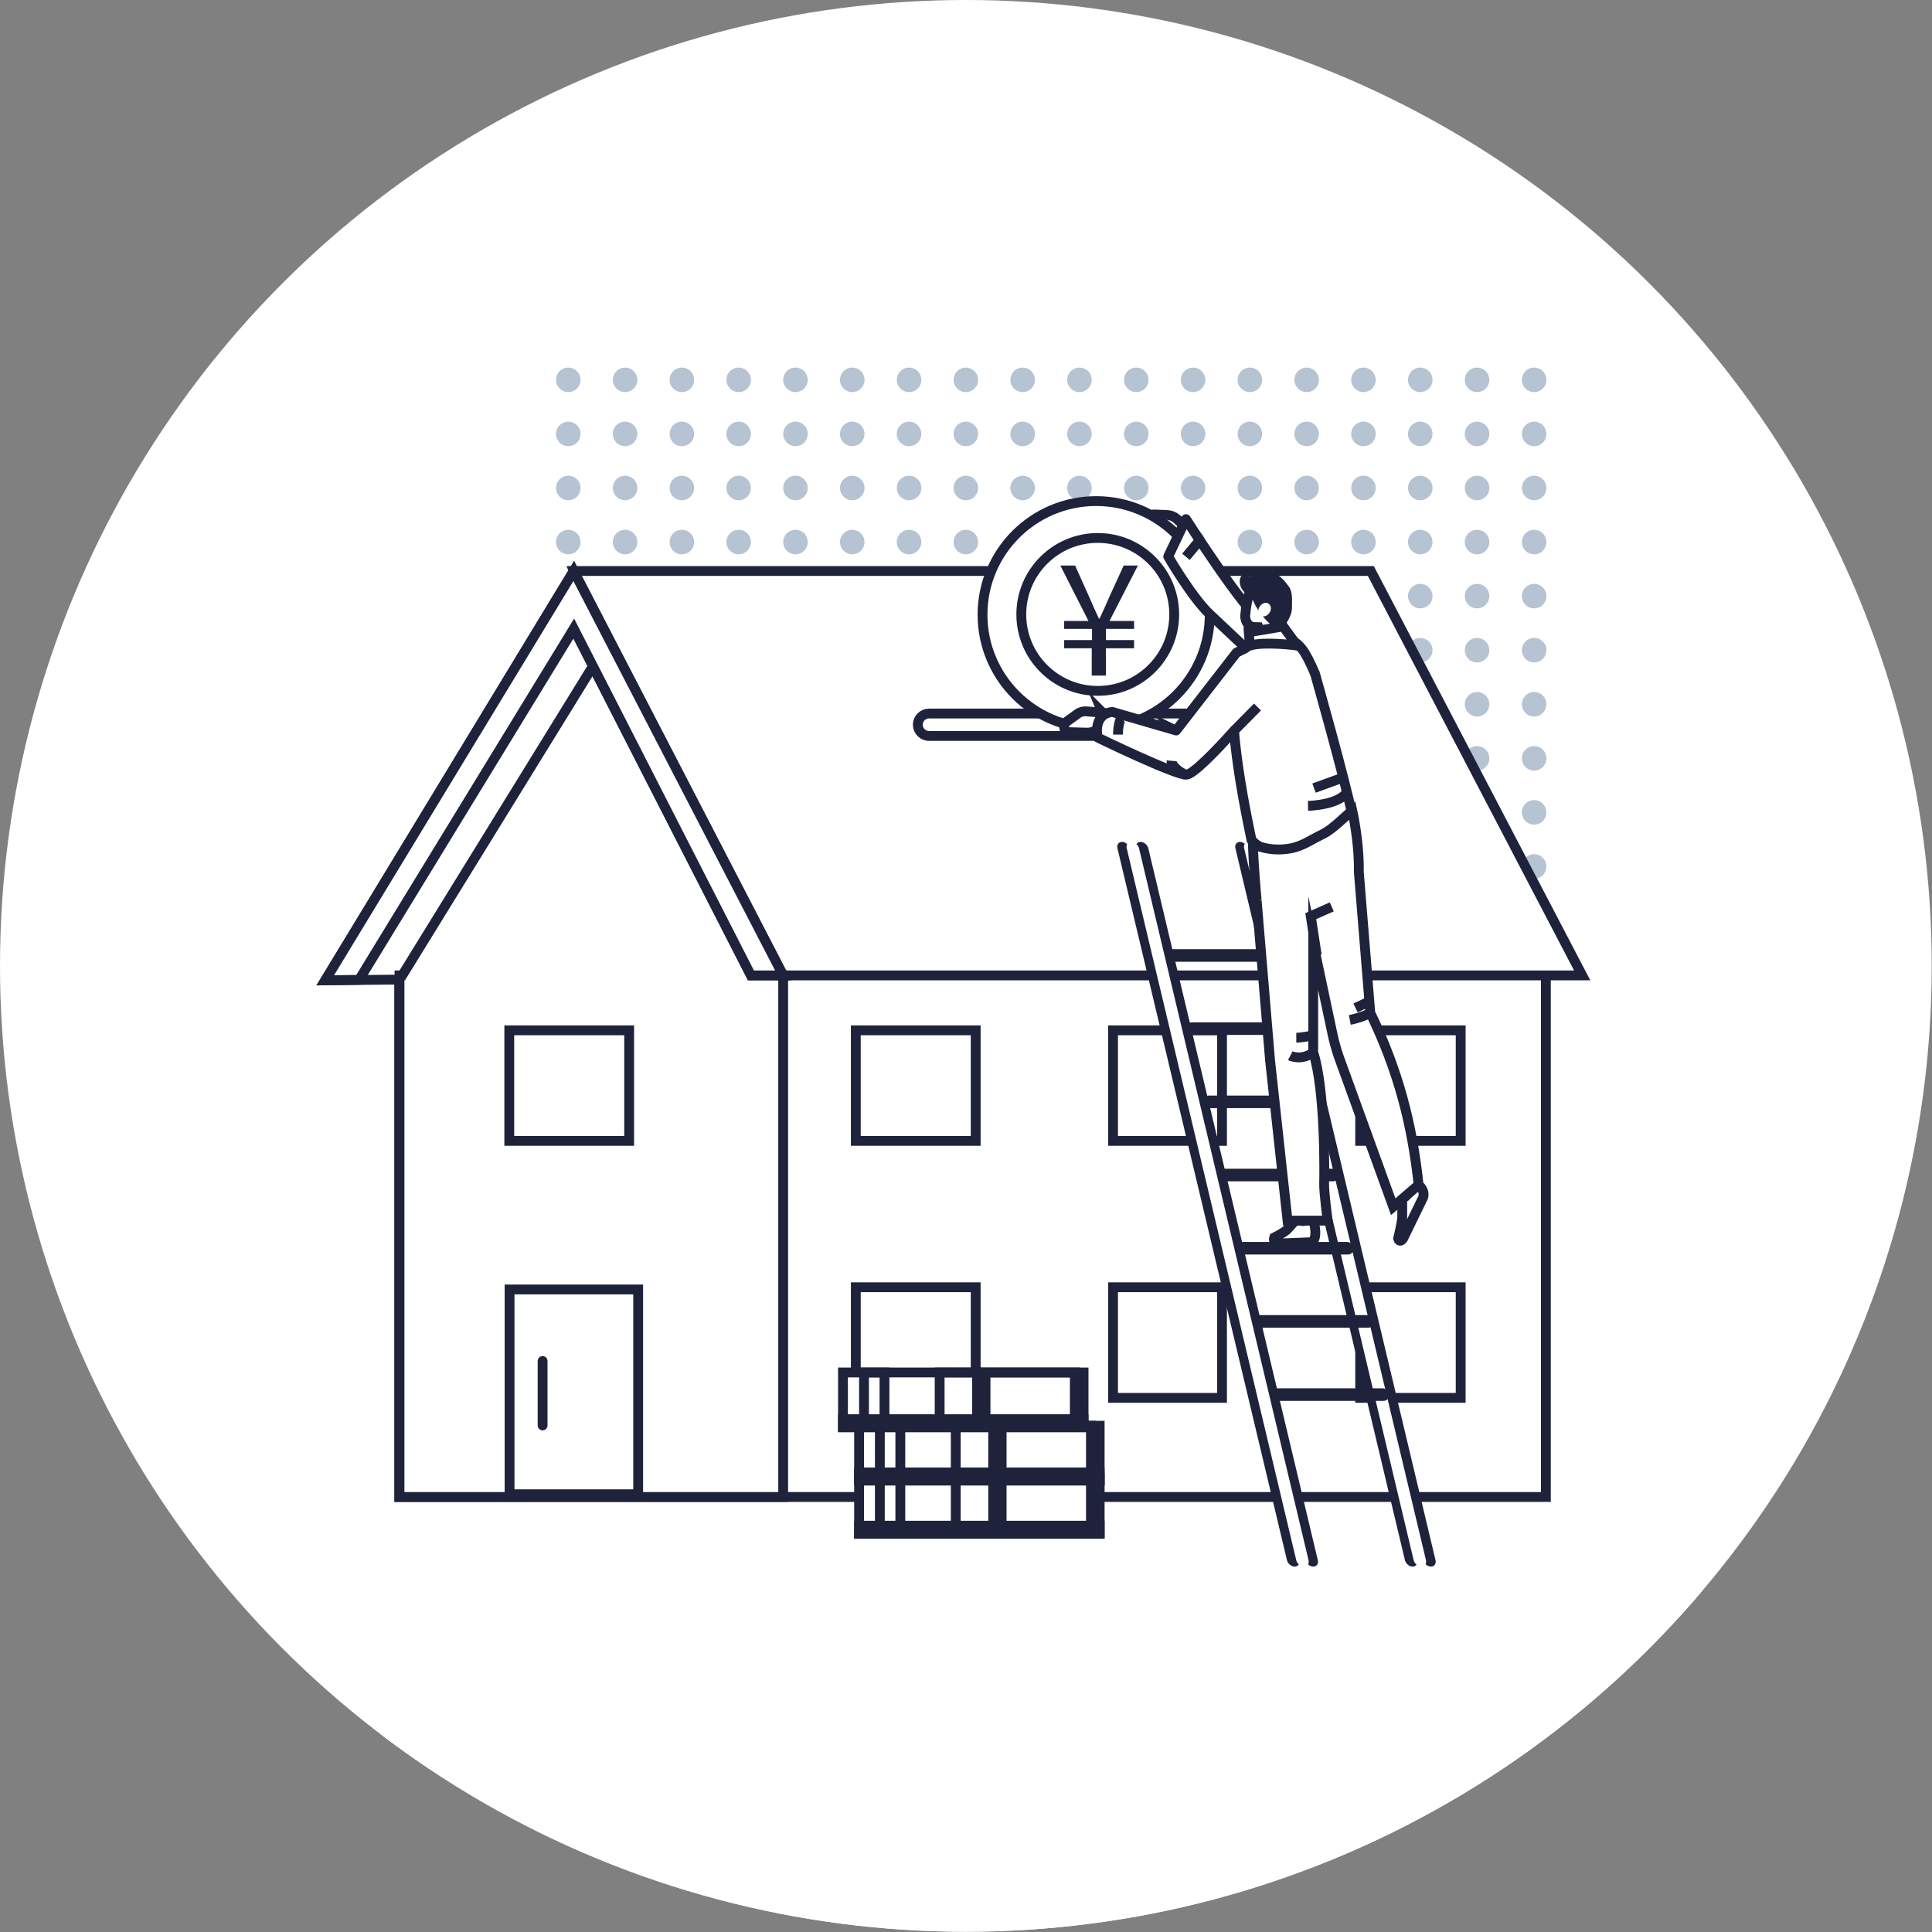 <?xml version="1.0" encoding="UTF-8"?><svg id="_レイヤー_2" xmlns="http://www.w3.org/2000/svg" xmlns:xlink="http://www.w3.org/1999/xlink" viewBox="0 0 70.75 70.75"><rect x="0" y="0" width="70.75" height="70.75" fill="#808080" stroke="none"/><defs><style>.cls-1,.cls-2,.cls-3,.cls-4{fill:none;}.cls-5{clip-path:url(#clippath);}.cls-6{fill:#803b24;}.cls-6,.cls-7,.cls-8,.cls-2,.cls-9,.cls-10,.cls-11,.cls-3,.cls-4{stroke-width:.36px;}.cls-6,.cls-7,.cls-8,.cls-2,.cls-9,.cls-10,.cls-4{stroke-miterlimit:10;}.cls-6,.cls-7,.cls-8,.cls-2,.cls-10,.cls-11,.cls-3,.cls-4{stroke:#1f223b;}.cls-6,.cls-7,.cls-8,.cls-2,.cls-12,.cls-13{fill-rule:evenodd;}.cls-14,.cls-7,.cls-10,.cls-11,.cls-13{fill:#fff;}.cls-15,.cls-12{fill:#1f223b;}.cls-8{fill:#db7e5e;}.cls-9{fill:#b5c3d3;stroke:#b5c3d3;}.cls-11,.cls-3{stroke-linejoin:round;}.cls-3{stroke-linecap:round;}</style><clipPath id="clippath"><circle class="cls-1" cx="35.37" cy="35.37" r="35.37"/></clipPath></defs><g id="_ヘッダー_フッター"><g class="cls-5"><circle class="cls-14" cx="35.37" cy="35.37" r="35.37"/><circle class="cls-9" cx="20.81" cy="13.91" r=".27"/><circle class="cls-9" cx="22.89" cy="13.91" r=".27"/><circle class="cls-9" cx="24.97" cy="13.91" r=".27"/><circle class="cls-9" cx="27.05" cy="13.91" r=".27"/><circle class="cls-9" cx="29.13" cy="13.91" r=".27"/><circle class="cls-9" cx="31.21" cy="13.91" r=".27"/><circle class="cls-9" cx="33.29" cy="13.91" r=".27"/><circle class="cls-9" cx="35.37" cy="13.91" r=".27"/><circle class="cls-9" cx="37.45" cy="13.91" r=".27"/><circle class="cls-9" cx="39.53" cy="13.91" r=".27"/><circle class="cls-9" cx="41.61" cy="13.91" r=".27"/><circle class="cls-9" cx="43.69" cy="13.91" r=".27"/><circle class="cls-9" cx="45.77" cy="13.91" r=".27"/><circle class="cls-9" cx="47.85" cy="13.91" r=".27"/><circle class="cls-9" cx="49.93" cy="13.91" r=".27"/><circle class="cls-9" cx="52.01" cy="13.91" r=".27"/><circle class="cls-9" cx="54.09" cy="13.91" r=".27"/><circle class="cls-9" cx="56.18" cy="13.91" r=".27"/><circle class="cls-9" cx="20.81" cy="15.89" r=".27"/><circle class="cls-9" cx="22.89" cy="15.89" r=".27"/><circle class="cls-9" cx="24.97" cy="15.89" r=".27"/><circle class="cls-9" cx="27.05" cy="15.89" r=".27"/><circle class="cls-9" cx="29.13" cy="15.89" r=".27"/><circle class="cls-9" cx="31.21" cy="15.89" r=".27"/><circle class="cls-9" cx="33.29" cy="15.89" r=".27"/><circle class="cls-9" cx="35.37" cy="15.89" r=".27"/><circle class="cls-9" cx="37.45" cy="15.89" r=".27"/><circle class="cls-9" cx="39.53" cy="15.89" r=".27"/><circle class="cls-9" cx="41.61" cy="15.89" r=".27"/><circle class="cls-9" cx="43.69" cy="15.89" r=".27"/><circle class="cls-9" cx="45.77" cy="15.89" r=".27"/><circle class="cls-9" cx="47.85" cy="15.89" r=".27"/><circle class="cls-9" cx="49.93" cy="15.89" r=".27"/><circle class="cls-9" cx="52.01" cy="15.89" r=".27"/><circle class="cls-9" cx="54.09" cy="15.89" r=".27"/><circle class="cls-9" cx="56.18" cy="15.89" r=".27"/><circle class="cls-9" cx="20.81" cy="17.87" r=".27"/><circle class="cls-9" cx="22.89" cy="17.87" r=".27"/><circle class="cls-9" cx="24.97" cy="17.87" r=".27"/><circle class="cls-9" cx="27.05" cy="17.87" r=".27"/><circle class="cls-9" cx="29.13" cy="17.87" r=".27"/><circle class="cls-9" cx="31.21" cy="17.87" r=".27"/><circle class="cls-9" cx="33.29" cy="17.87" r=".27"/><circle class="cls-9" cx="35.37" cy="17.87" r=".27"/><circle class="cls-9" cx="37.45" cy="17.87" r=".27"/><circle class="cls-9" cx="39.53" cy="17.87" r=".27"/><circle class="cls-9" cx="41.61" cy="17.87" r=".27"/><circle class="cls-9" cx="43.69" cy="17.87" r=".27"/><circle class="cls-9" cx="45.77" cy="17.87" r=".27"/><circle class="cls-9" cx="47.85" cy="17.87" r=".27"/><circle class="cls-9" cx="49.93" cy="17.87" r=".27"/><circle class="cls-9" cx="52.01" cy="17.87" r=".27"/><circle class="cls-9" cx="54.09" cy="17.87" r=".27"/><circle class="cls-9" cx="56.18" cy="17.87" r=".27"/><circle class="cls-9" cx="20.81" cy="19.85" r=".27"/><circle class="cls-9" cx="22.89" cy="19.85" r=".27"/><circle class="cls-9" cx="24.97" cy="19.85" r=".27"/><circle class="cls-9" cx="27.05" cy="19.85" r=".27"/><circle class="cls-9" cx="29.13" cy="19.85" r=".27"/><circle class="cls-9" cx="31.21" cy="19.85" r=".27"/><circle class="cls-9" cx="33.29" cy="19.85" r=".27"/><circle class="cls-9" cx="35.37" cy="19.85" r=".27"/><circle class="cls-9" cx="37.45" cy="19.85" r=".27"/><circle class="cls-9" cx="39.53" cy="19.85" r=".27"/><circle class="cls-9" cx="41.61" cy="19.85" r=".27"/><circle class="cls-9" cx="43.69" cy="19.85" r=".27"/><circle class="cls-9" cx="45.77" cy="19.85" r=".27"/><circle class="cls-9" cx="47.85" cy="19.85" r=".27"/><circle class="cls-9" cx="49.93" cy="19.85" r=".27"/><circle class="cls-9" cx="52.01" cy="19.85" r=".27"/><circle class="cls-9" cx="54.09" cy="19.85" r=".27"/><circle class="cls-9" cx="56.18" cy="19.85" r=".27"/><circle class="cls-9" cx="20.81" cy="21.83" r=".27"/><circle class="cls-9" cx="22.89" cy="21.83" r=".27"/><circle class="cls-9" cx="24.97" cy="21.83" r=".27"/><circle class="cls-9" cx="27.05" cy="21.83" r=".27"/><circle class="cls-9" cx="29.13" cy="21.83" r=".27"/><circle class="cls-9" cx="31.21" cy="21.83" r=".27"/><circle class="cls-9" cx="33.29" cy="21.83" r=".27"/><circle class="cls-9" cx="35.37" cy="21.83" r=".27"/><circle class="cls-9" cx="37.45" cy="21.83" r=".27"/><circle class="cls-9" cx="39.53" cy="21.83" r=".27"/><circle class="cls-9" cx="41.61" cy="21.83" r=".27"/><circle class="cls-9" cx="43.69" cy="21.83" r=".27"/><circle class="cls-9" cx="45.77" cy="21.83" r=".27"/><circle class="cls-9" cx="47.85" cy="21.83" r=".27"/><circle class="cls-9" cx="49.93" cy="21.83" r=".27"/><circle class="cls-9" cx="52.01" cy="21.83" r=".27"/><circle class="cls-9" cx="54.09" cy="21.83" r=".27"/><circle class="cls-9" cx="56.18" cy="21.83" r=".27"/><circle class="cls-9" cx="20.81" cy="23.81" r=".27"/><circle class="cls-9" cx="22.89" cy="23.81" r=".27"/><circle class="cls-9" cx="24.97" cy="23.81" r=".27"/><circle class="cls-9" cx="27.05" cy="23.81" r=".27"/><circle class="cls-9" cx="29.13" cy="23.81" r=".27"/><circle class="cls-9" cx="31.21" cy="23.81" r=".27"/><circle class="cls-9" cx="33.29" cy="23.81" r=".27"/><circle class="cls-9" cx="35.37" cy="23.81" r=".27"/><circle class="cls-9" cx="37.45" cy="23.81" r=".27"/><circle class="cls-9" cx="39.53" cy="23.81" r=".27"/><circle class="cls-9" cx="41.61" cy="23.81" r=".27"/><circle class="cls-9" cx="43.69" cy="23.81" r=".27"/><circle class="cls-9" cx="45.77" cy="23.81" r=".27"/><circle class="cls-9" cx="47.85" cy="23.81" r=".27"/><circle class="cls-9" cx="49.93" cy="23.81" r=".27"/><circle class="cls-9" cx="52.01" cy="23.81" r=".27"/><circle class="cls-9" cx="54.09" cy="23.81" r=".27"/><circle class="cls-9" cx="56.18" cy="23.81" r=".27"/><circle class="cls-9" cx="20.81" cy="25.79" r=".27"/><circle class="cls-9" cx="22.89" cy="25.79" r=".27"/><circle class="cls-9" cx="24.97" cy="25.79" r=".27"/><circle class="cls-9" cx="27.05" cy="25.79" r=".27"/><circle class="cls-9" cx="29.13" cy="25.79" r=".27"/><circle class="cls-9" cx="31.21" cy="25.79" r=".27"/><circle class="cls-9" cx="33.29" cy="25.79" r=".27"/><circle class="cls-9" cx="35.37" cy="25.79" r=".27"/><circle class="cls-9" cx="37.45" cy="25.79" r=".27"/><circle class="cls-9" cx="39.53" cy="25.79" r=".27"/><circle class="cls-9" cx="41.61" cy="25.79" r=".27"/><circle class="cls-9" cx="43.69" cy="25.79" r=".27"/><circle class="cls-9" cx="45.77" cy="25.79" r=".27"/><circle class="cls-9" cx="47.85" cy="25.79" r=".27"/><circle class="cls-9" cx="49.93" cy="25.79" r=".27"/><circle class="cls-9" cx="52.01" cy="25.79" r=".27"/><circle class="cls-9" cx="54.09" cy="25.79" r=".27"/><circle class="cls-9" cx="56.18" cy="25.79" r=".27"/><circle class="cls-9" cx="20.81" cy="27.77" r=".27"/><circle class="cls-9" cx="22.89" cy="27.77" r=".27"/><circle class="cls-9" cx="24.97" cy="27.77" r=".27"/><circle class="cls-9" cx="27.05" cy="27.77" r=".27"/><circle class="cls-9" cx="29.13" cy="27.77" r=".27"/><circle class="cls-9" cx="31.21" cy="27.77" r=".27"/><circle class="cls-9" cx="33.29" cy="27.77" r=".27"/><circle class="cls-9" cx="35.37" cy="27.77" r=".27"/><circle class="cls-9" cx="37.45" cy="27.77" r=".27"/><circle class="cls-9" cx="39.53" cy="27.77" r=".27"/><circle class="cls-9" cx="41.61" cy="27.77" r=".27"/><circle class="cls-9" cx="43.69" cy="27.77" r=".27"/><circle class="cls-9" cx="45.77" cy="27.77" r=".27"/><circle class="cls-9" cx="47.85" cy="27.77" r=".27"/><circle class="cls-9" cx="49.93" cy="27.77" r=".27"/><circle class="cls-9" cx="52.01" cy="27.77" r=".27"/><circle class="cls-9" cx="54.09" cy="27.77" r=".27"/><circle class="cls-9" cx="56.18" cy="27.77" r=".27"/><circle class="cls-9" cx="20.81" cy="29.75" r=".27"/><circle class="cls-9" cx="22.89" cy="29.75" r=".27"/><circle class="cls-9" cx="24.97" cy="29.75" r=".27"/><circle class="cls-9" cx="27.05" cy="29.75" r=".27"/><circle class="cls-9" cx="29.13" cy="29.75" r=".27"/><circle class="cls-9" cx="31.21" cy="29.75" r=".27"/><circle class="cls-9" cx="33.29" cy="29.75" r=".27"/><circle class="cls-9" cx="35.37" cy="29.75" r=".27"/><circle class="cls-9" cx="37.45" cy="29.75" r=".27"/><circle class="cls-9" cx="39.53" cy="29.75" r=".27"/><circle class="cls-9" cx="41.61" cy="29.75" r=".27"/><circle class="cls-9" cx="43.69" cy="29.75" r=".27"/><circle class="cls-9" cx="45.77" cy="29.75" r=".27"/><circle class="cls-9" cx="47.85" cy="29.75" r=".27"/><circle class="cls-9" cx="49.93" cy="29.75" r=".27"/><circle class="cls-9" cx="52.01" cy="29.75" r=".27"/><circle class="cls-9" cx="54.09" cy="29.75" r=".27"/><circle class="cls-9" cx="56.18" cy="29.75" r=".27"/><circle class="cls-9" cx="20.81" cy="31.73" r=".27"/><circle class="cls-9" cx="22.89" cy="31.73" r=".27"/><circle class="cls-9" cx="24.97" cy="31.73" r=".27"/><circle class="cls-9" cx="27.05" cy="31.73" r=".27"/><circle class="cls-9" cx="29.13" cy="31.73" r=".27"/><circle class="cls-9" cx="31.21" cy="31.73" r=".27"/><circle class="cls-9" cx="33.29" cy="31.73" r=".27"/><circle class="cls-9" cx="35.37" cy="31.73" r=".27"/><circle class="cls-9" cx="37.45" cy="31.73" r=".27"/><circle class="cls-9" cx="39.53" cy="31.73" r=".27"/><circle class="cls-9" cx="41.61" cy="31.73" r=".27"/><circle class="cls-9" cx="43.69" cy="31.73" r=".27"/><circle class="cls-9" cx="45.77" cy="31.73" r=".27"/><circle class="cls-9" cx="47.85" cy="31.73" r=".27"/><circle class="cls-9" cx="49.93" cy="31.73" r=".27"/><circle class="cls-9" cx="52.01" cy="31.73" r=".27"/><circle class="cls-9" cx="54.09" cy="31.73" r=".27"/><circle class="cls-9" cx="56.18" cy="31.73" r=".27"/><circle class="cls-9" cx="20.81" cy="33.71" r=".27"/><circle class="cls-9" cx="22.89" cy="33.71" r=".27"/><circle class="cls-9" cx="24.97" cy="33.71" r=".27"/><circle class="cls-9" cx="27.05" cy="33.71" r=".27"/><circle class="cls-9" cx="29.13" cy="33.71" r=".27"/><circle class="cls-9" cx="31.21" cy="33.71" r=".27"/><circle class="cls-9" cx="33.29" cy="33.71" r=".27"/><circle class="cls-9" cx="35.37" cy="33.71" r=".27"/><circle class="cls-9" cx="37.45" cy="33.71" r=".27"/><circle class="cls-9" cx="39.53" cy="33.71" r=".27"/><circle class="cls-9" cx="41.61" cy="33.71" r=".27"/><circle class="cls-9" cx="43.69" cy="33.71" r=".27"/><circle class="cls-9" cx="45.77" cy="33.71" r=".27"/><circle class="cls-9" cx="47.85" cy="33.71" r=".27"/><circle class="cls-9" cx="49.93" cy="33.71" r=".27"/><circle class="cls-9" cx="52.01" cy="33.71" r=".27"/><circle class="cls-9" cx="54.09" cy="33.71" r=".27"/><circle class="cls-9" cx="56.18" cy="33.71" r=".27"/><circle class="cls-9" cx="20.81" cy="35.69" r=".27"/><circle class="cls-9" cx="22.89" cy="35.69" r=".27"/><circle class="cls-9" cx="24.97" cy="35.69" r=".27"/><circle class="cls-9" cx="27.05" cy="35.69" r=".27"/><circle class="cls-9" cx="29.13" cy="35.69" r=".27"/><circle class="cls-9" cx="31.21" cy="35.69" r=".27"/><circle class="cls-9" cx="33.29" cy="35.69" r=".27"/><circle class="cls-9" cx="35.37" cy="35.69" r=".27"/><circle class="cls-9" cx="37.45" cy="35.69" r=".27"/><circle class="cls-9" cx="39.53" cy="35.69" r=".27"/><circle class="cls-9" cx="41.61" cy="35.69" r=".27"/><circle class="cls-9" cx="43.69" cy="35.69" r=".27"/><circle class="cls-9" cx="45.77" cy="35.69" r=".27"/><circle class="cls-9" cx="47.85" cy="35.69" r=".27"/><circle class="cls-9" cx="49.93" cy="35.69" r=".27"/><circle class="cls-9" cx="52.01" cy="35.69" r=".27"/><circle class="cls-9" cx="54.09" cy="35.69" r=".27"/><circle class="cls-9" cx="56.18" cy="35.69" r=".27"/><circle class="cls-9" cx="20.81" cy="37.67" r=".27"/><circle class="cls-9" cx="22.89" cy="37.67" r=".27"/><circle class="cls-9" cx="24.97" cy="37.67" r=".27"/><circle class="cls-9" cx="27.05" cy="37.67" r=".27"/><circle class="cls-9" cx="29.13" cy="37.67" r=".27"/><circle class="cls-9" cx="31.21" cy="37.67" r=".27"/><circle class="cls-9" cx="33.29" cy="37.67" r=".27"/><circle class="cls-9" cx="35.37" cy="37.67" r=".27"/><circle class="cls-9" cx="37.45" cy="37.67" r=".27"/><circle class="cls-9" cx="39.53" cy="37.67" r=".27"/><circle class="cls-9" cx="41.61" cy="37.67" r=".27"/><circle class="cls-9" cx="43.69" cy="37.67" r=".27"/><circle class="cls-9" cx="45.77" cy="37.67" r=".27"/><circle class="cls-9" cx="47.85" cy="37.67" r=".27"/><circle class="cls-9" cx="49.93" cy="37.67" r=".27"/><circle class="cls-9" cx="52.01" cy="37.67" r=".27"/><circle class="cls-9" cx="54.09" cy="37.67" r=".27"/><circle class="cls-9" cx="56.18" cy="37.67" r=".27"/><circle class="cls-9" cx="20.81" cy="39.65" r=".27"/><circle class="cls-9" cx="22.89" cy="39.65" r=".27"/><circle class="cls-9" cx="24.97" cy="39.65" r=".27"/><circle class="cls-9" cx="27.05" cy="39.65" r=".27"/><circle class="cls-9" cx="29.13" cy="39.65" r=".27"/><circle class="cls-9" cx="31.21" cy="39.65" r=".27"/><circle class="cls-9" cx="33.29" cy="39.65" r=".27"/><circle class="cls-9" cx="35.37" cy="39.65" r=".27"/><circle class="cls-9" cx="37.45" cy="39.65" r=".27"/><circle class="cls-9" cx="39.53" cy="39.65" r=".27"/><circle class="cls-9" cx="41.61" cy="39.65" r=".27"/><circle class="cls-9" cx="43.69" cy="39.65" r=".27"/><circle class="cls-9" cx="45.77" cy="39.65" r=".27"/><circle class="cls-9" cx="47.85" cy="39.65" r=".27"/><circle class="cls-9" cx="49.93" cy="39.65" r=".27"/><circle class="cls-9" cx="52.01" cy="39.65" r=".27"/><circle class="cls-9" cx="54.09" cy="39.65" r=".27"/><circle class="cls-9" cx="56.18" cy="39.65" r=".27"/><circle class="cls-9" cx="20.81" cy="41.63" r=".27"/><circle class="cls-9" cx="22.89" cy="41.63" r=".27"/><circle class="cls-9" cx="24.97" cy="41.63" r=".27"/><circle class="cls-9" cx="27.05" cy="41.63" r=".27"/><circle class="cls-9" cx="29.13" cy="41.63" r=".27"/><circle class="cls-9" cx="31.21" cy="41.63" r=".27"/><circle class="cls-9" cx="33.29" cy="41.63" r=".27"/><circle class="cls-9" cx="35.37" cy="41.63" r=".27"/><circle class="cls-9" cx="37.45" cy="41.63" r=".27"/><circle class="cls-9" cx="39.53" cy="41.63" r=".27"/><circle class="cls-9" cx="41.61" cy="41.63" r=".27"/><circle class="cls-9" cx="43.69" cy="41.63" r=".27"/><circle class="cls-9" cx="45.77" cy="41.63" r=".27"/><circle class="cls-9" cx="47.85" cy="41.63" r=".27"/><circle class="cls-9" cx="49.93" cy="41.63" r=".27"/><circle class="cls-9" cx="52.01" cy="41.63" r=".27"/><circle class="cls-9" cx="54.09" cy="41.63" r=".27"/><circle class="cls-9" cx="56.18" cy="41.63" r=".27"/><circle class="cls-9" cx="20.81" cy="43.61" r=".27"/><circle class="cls-9" cx="22.89" cy="43.61" r=".27"/><circle class="cls-9" cx="24.97" cy="43.61" r=".27"/><circle class="cls-9" cx="27.05" cy="43.61" r=".27"/><circle class="cls-9" cx="29.13" cy="43.61" r=".27"/><circle class="cls-9" cx="31.21" cy="43.61" r=".27"/><circle class="cls-9" cx="33.29" cy="43.61" r=".27"/><circle class="cls-9" cx="35.37" cy="43.61" r=".27"/><circle class="cls-9" cx="37.45" cy="43.61" r=".27"/><circle class="cls-9" cx="39.53" cy="43.61" r=".27"/><circle class="cls-9" cx="41.61" cy="43.61" r=".27"/><circle class="cls-9" cx="43.69" cy="43.61" r=".27"/><circle class="cls-9" cx="45.77" cy="43.61" r=".27"/><circle class="cls-9" cx="47.85" cy="43.61" r=".27"/><circle class="cls-9" cx="49.93" cy="43.61" r=".27"/><circle class="cls-9" cx="52.01" cy="43.61" r=".27"/><circle class="cls-9" cx="54.09" cy="43.61" r=".27"/><circle class="cls-9" cx="56.18" cy="43.61" r=".27"/><circle class="cls-9" cx="20.81" cy="45.59" r=".27"/><circle class="cls-9" cx="22.89" cy="45.59" r=".27"/><circle class="cls-9" cx="24.97" cy="45.59" r=".27"/><circle class="cls-9" cx="27.05" cy="45.59" r=".27"/><circle class="cls-9" cx="29.13" cy="45.59" r=".27"/><circle class="cls-9" cx="31.21" cy="45.59" r=".27"/><circle class="cls-9" cx="33.29" cy="45.59" r=".27"/><circle class="cls-9" cx="35.37" cy="45.59" r=".27"/><circle class="cls-9" cx="37.45" cy="45.59" r=".27"/><circle class="cls-9" cx="39.53" cy="45.59" r=".27"/><circle class="cls-9" cx="41.61" cy="45.59" r=".27"/><circle class="cls-9" cx="43.69" cy="45.59" r=".27"/><circle class="cls-9" cx="45.77" cy="45.59" r=".27"/><circle class="cls-9" cx="47.85" cy="45.59" r=".27"/><circle class="cls-9" cx="49.93" cy="45.59" r=".27"/><circle class="cls-9" cx="52.01" cy="45.59" r=".27"/><circle class="cls-9" cx="54.09" cy="45.59" r=".27"/><circle class="cls-9" cx="56.18" cy="45.59" r=".27"/><circle class="cls-9" cx="20.81" cy="47.57" r=".27"/><circle class="cls-9" cx="22.89" cy="47.57" r=".27"/><circle class="cls-9" cx="24.97" cy="47.57" r=".27"/><circle class="cls-9" cx="27.05" cy="47.57" r=".27"/><circle class="cls-9" cx="29.13" cy="47.57" r=".27"/><circle class="cls-9" cx="31.21" cy="47.57" r=".27"/><circle class="cls-9" cx="33.29" cy="47.57" r=".27"/><circle class="cls-9" cx="35.37" cy="47.57" r=".27"/><circle class="cls-9" cx="37.45" cy="47.57" r=".27"/><circle class="cls-9" cx="39.53" cy="47.57" r=".27"/><circle class="cls-9" cx="41.61" cy="47.57" r=".27"/><circle class="cls-9" cx="43.69" cy="47.57" r=".27"/><circle class="cls-9" cx="45.77" cy="47.57" r=".27"/><circle class="cls-9" cx="47.85" cy="47.57" r=".27"/><circle class="cls-9" cx="49.93" cy="47.57" r=".27"/><circle class="cls-9" cx="52.01" cy="47.57" r=".27"/><circle class="cls-9" cx="54.09" cy="47.57" r=".27"/><circle class="cls-9" cx="56.18" cy="47.57" r=".27"/><rect class="cls-14" x="13.94" y="37.3" width="48.34" height="35.15"/><path class="cls-7" d="m45.94,22.78c-.4.25-.87.29-1.26.02-.16-.11-.29-.27-.38-.44l-1.46-2.87.71-.06,1.52,2.07.88,1.29Z"/><path class="cls-10" d="m43.55,19.42l-.46-.42c-.09-.08-.21-.13-.33-.14l-.5-.02c-.18,0-.3.16-.25.33h0l.6.5c.13.11.31.17.51.17h.32s.11-.42.11-.42Z"/><path class="cls-8" d="m49.49,38.74l1.88,5.11c.36.19.38-.12.28-.62-.43-2.16-.25-3.48-1.46-5.4l-.7.91Z"/><rect class="cls-10" x="14.63" y="34.29" width="41.99" height="20.53" transform="translate(71.24 89.11) rotate(-180)"/><polygon class="cls-10" points="26.73 35.72 57.94 35.72 50.2 20.91 21.01 20.91 26.73 35.72"/><polygon class="cls-10" points="21.01 20.91 11.91 35.9 28.68 35.72 21.01 20.91"/><polygon class="cls-10" points="28.68 35.72 27.5 35.72 21.71 24.4 14.73 35.72 14.63 35.72 14.63 54.82 28.68 54.82 28.68 35.72"/><polygon class="cls-10" points="28.68 35.72 27.5 35.72 21.01 23.02 13.15 35.88 11.91 35.9 21.01 20.91 28.68 35.72"/><rect class="cls-10" x="18.65" y="47.22" width="4.71" height="7.5" transform="translate(42.02 101.94) rotate(180)"/><line class="cls-3" x1="19.87" y1="49.84" x2="19.87" y2="52.2"/><rect class="cls-10" x="31.35" y="37.73" width="4.39" height="4.05" transform="translate(67.08 79.51) rotate(180)"/><rect class="cls-10" x="18.65" y="37.73" width="4.39" height="4.05" transform="translate(41.69 79.51) rotate(180)"/><rect class="cls-10" x="40.76" y="37.73" width="3.99" height="4.05" transform="translate(85.51 79.51) rotate(180)"/><rect class="cls-10" x="49.81" y="37.73" width="3.68" height="4.05" transform="translate(103.3 79.51) rotate(-180)"/><rect class="cls-10" x="31.35" y="47.14" width="4.39" height="4.05" transform="translate(67.08 98.33) rotate(180)"/><rect class="cls-10" x="40.76" y="47.14" width="3.99" height="4.05" transform="translate(85.51 98.33) rotate(180)"/><rect class="cls-10" x="49.81" y="47.14" width="3.68" height="4.05" transform="translate(103.3 98.33) rotate(180)"/><path class="cls-10" d="m45.41,26.95h-11.39c-.23,0-.41-.19-.41-.41h0c0-.23.19-.41.41-.41h11.39c.23,0,.41.19.41.41h0c0,.23-.19.41-.41.41Z"/><circle class="cls-10" cx="40.14" cy="22.51" r="4.16"/><circle class="cls-10" cx="40.2" cy="22.5" r="2.8"/><path class="cls-15" d="m52.4,57.37h0c.12,0,.2-.1.17-.23l-6.21-26.08c-.03-.12-.16-.23-.28-.23h0c-.12,0-.2.1-.17.23l6.21,26.08c.03.12.16.23.28.23Z"/><path class="cls-15" d="m51.73,57.37h0c.12,0,.2-.1.17-.23l-6.21-26.08c-.03-.12-.16-.23-.28-.23h0c-.12,0-.2.1-.17.23l6.21,26.08c.03.12.16.23.28.23Z"/><path class="cls-14" d="m52.05,57.37h0c.12,0,.2-.1.17-.23l-6.21-26.08c-.03-.12-.16-.23-.28-.23h0c-.12,0-.2.1-.17.23l6.21,26.08c.03.12.16.23.28.23Z"/><path class="cls-15" d="m42.93,35.22h3.97c.13,0,.22-.1.21-.23h0c-.01-.13-.12-.23-.25-.23h-3.97c-.13,0-.22.1-.21.23h0c.01.13.12.23.25.23Z"/><path class="cls-15" d="m43.67,37.9h3.97c.13,0,.22-.1.21-.23h0c-.01-.13-.12-.23-.25-.23h-3.97c-.13,0-.22.1-.21.23h0c.01.13.12.23.25.23Z"/><path class="cls-15" d="m44.31,40.58h3.97c.13,0,.22-.1.21-.23h0c-.01-.13-.12-.23-.25-.23h-3.97c-.13,0-.22.1-.21.23h0c.01.13.12.23.25.23Z"/><path class="cls-15" d="m44.84,43.26h3.97c.13,0,.22-.1.21-.23h0c-.01-.13-.12-.23-.25-.23h-3.97c-.13,0-.22.1-.21.23h0c.01.13.12.23.25.23Z"/><path class="cls-15" d="m45.39,45.94h3.97c.13,0,.22-.1.21-.23h0c-.01-.13-.12-.23-.25-.23h-3.97c-.13,0-.22.1-.21.23h0c.01.13.12.23.25.23Z"/><path class="cls-15" d="m46.13,48.62h3.97c.13,0,.22-.1.21-.23h0c-.01-.13-.12-.23-.25-.23h-3.97c-.13,0-.22.1-.21.23h0c.01.13.12.23.25.23Z"/><path class="cls-15" d="m46.69,51.3h3.97c.13,0,.22-.1.21-.23h0c-.01-.13-.12-.23-.25-.23h-3.97c-.13,0-.22.1-.21.23h0c.01.13.12.23.25.23Z"/><path class="cls-8" d="m48.03,44.74s.45-4.73-.17-6.59l.31-6.41-2,.22,1.41,12.82.46-.04Z"/><path class="cls-7" d="m45.52,23.87s-3.08,3.35-2.76,3.79l.14.2c.18.26.55.28.76.04l1.54-1.75.31-.33.02-1.94Z"/><path class="cls-7" d="m47.56,44.56l-.4.44c-.08.11-.5.32-.5.32h0c-.04.13.04.2.11.22l1.26-.05s.29-.09.03-.93c-.23.15-.44.26-.5,0Z"/><polyline class="cls-3" points="45.11 27 46.05 25.89 46.25 25.89"/><path class="cls-10" d="m43.07,26.76c-1.15-.25-1.57-.39-2.72-.67l-.59.56c2.21.89,2.59,1.52,3.6,1.4.6-.9-.05-1.18-.3-1.3Z"/><path class="cls-10" d="m40.38,26.1l-.59-.05c-.12-.01-.24.02-.33.09l-.39.28c-.14.1-.13.3,0,.39h0l.74.02c.16,0,.33-.06.48-.17l.24-.19-.16-.38Z"/><rect class="cls-10" x="31.46" y="54.16" width="8.81" height="2"/><rect class="cls-4" x="36.68" y="54.16" width="3.27" height="2"/><rect class="cls-4" x="35" y="54.16" width="1.37" height="2"/><rect class="cls-4" x="32.22" y="54.16" width=".75" height="2"/><rect class="cls-10" x="31.46" y="55.87" width="8.81" height=".3"/><rect class="cls-10" x="31.46" y="52.21" width="8.81" height="2"/><rect class="cls-4" x="36.68" y="52.21" width="3.27" height="2"/><rect class="cls-4" x="35" y="52.21" width="1.37" height="2"/><rect class="cls-4" x="32.22" y="52.21" width=".75" height="2"/><rect class="cls-10" x="31.46" y="53.92" width="8.81" height=".3"/><rect class="cls-10" x="30.87" y="50.26" width="8.81" height="2"/><rect class="cls-4" x="36.09" y="50.26" width="3.27" height="2"/><rect class="cls-4" x="34.41" y="50.26" width="1.37" height="2"/><rect class="cls-4" x="31.64" y="50.26" width=".75" height="2"/><rect class="cls-10" x="30.87" y="51.97" width="8.81" height=".3"/><path class="cls-11" d="m48.15,24.66c-.35-.82-.56-1.13-1-1.27h-.06c-.32-.29-.68-.57-.93-.7-.55-.27-2.73-3.68-2.73-3.68l-.65,1.37s.86,1.49,1.52,2.11c.5.47,1.07,1.01,1.32,1.24l-.34.17h0s-2.21,2.85-2.21,2.85l-2.34-.68c-.74.1-.53.94-.53.94,0,0,2.8,1.36,3.24,1.36.24,0,1.06-.84,1.75-1.61.1,1.21.33,2.52.64,4,.73.82,2.33.44,3.7-.87-.28-1.36-1.38-5.24-1.38-5.24Z"/><path class="cls-15" d="m39.99,23.74h-1.02v-.3h1.02v-.41h-1.02v-.29h.89l-1.03-2.03h.54l.49,1.09c.12.28.24.55.38.85h.03c.14-.3.26-.58.38-.85l.5-1.09h.52l-1.04,2.03h.9v.29h-1.03v.41h1.03v.3h-1.03v1h-.52v-1Z"/><path class="cls-13" d="m46.47,23.48c.23-.02.45-.05.67-.07,0-.06-.01-.12-.04-.18-.19-.42-.55-1.18-.55-1.18l-.56.63s.15.43.29.84c.06-.02.12-.03.19-.03Z"/><polygon class="cls-6" points="46.1 22.97 46.24 23.3 46.46 22.9 46.1 22.97"/><path class="cls-13" d="m46.98,21.96c.05-.17-.05-.34-.22-.39-.18-.05-.4-.11-.58-.16-.17-.05-.31.06-.38.22-.08.19-.16.6-.19.91-.01.17.08.36.24.41.18.05.76.02.89-.28.11-.23.16-.46.23-.71h0Z"/><path class="cls-12" d="m47.08,21.63s-.02-.04-.04-.06c-.13-.16-.31-.49-.77-.43-.02,0-.04,0-.05.01-.13,0-.26.05-.41.13-.06.02-.12,0-.21-.09,0,0-.11.2.16.43.07.29.25.77.75,1.23l.4-.06s.22-.29.22-.51c0-.19.03-.48-.05-.65Z"/><path class="cls-13" d="m46.48,22.45c-.08.12-.23.16-.32.09-.1-.07-.11-.22-.02-.34.08-.12.23-.16.32-.09.1.07.11.22.02.34Z"/><path class="cls-2" d="m47.11,23.22c-.06-.12-.13-.28-.2-.43h0s.22-.29.22-.51c0-.19.03-.48-.05-.65-.01-.02-.02-.04-.04-.06-.13-.16-.31-.49-.77-.43-.02,0-.04,0-.05.01-.13,0-.26.05-.41.13-.06.02-.12,0-.21-.09,0,0-.11.2.16.43,0,.02,0,.04.01.05-.08.2-.15.58-.17.87-.01.17.08.36.24.41.05.01.14.02.24.02.05.15.12.35.19.54.06-.02.12-.03.19-.03.23-.02.45-.05.67-.07,0-.06-.01-.12-.04-.18Z"/><path class="cls-7" d="m45.74,23.15l1.25-.21.51.7s-1.18-.16-1.73,0l-.04-.49Z"/><path class="cls-7" d="m51.35,43.84v.73c0,.16-.15.79-.15.79h0c.04.13.13.07.18,0l.74-1.52s.13-.4-.47-.6c-.06.36-.13.68-.3.59Z"/><path class="cls-7" d="m50.18,37.09l-.42-5.16c.02-.79-.13-1.75-.24-2.25-.29.24-.73.7-1.09.87-.48.23-.78.48-1.32.54-.49.06-.85-.03-1.23-.17.04,1.03.14,2.05.14,2.05h.09s-.09.01-.09.01l.49,5.85.64,5.87h1.47s-.14-1.03-.13-1.36c.01-.32.05-3.4-.4-4.81v-3.99s.7,3.3.7,3.3c.05.25.15.61.23.84l2,5.51.93-.8c-.24-2.23-.74-4.17-1.77-6.3Z"/><polyline class="cls-10" points="48.22 34.98 48 33.55 48.77 33.21"/><line class="cls-10" x1="45.18" y1="26.77" x2="46.05" y2="25.89"/><path class="cls-10" d="m40.94,26.9s0-.65.22-.65"/><line class="cls-10" x1="43.98" y1="19.73" x2="43.43" y2="20.39"/><line class="cls-10" x1="48.12" y1="28.86" x2="49.11" y2="28.5"/><path class="cls-10" d="m47.9,29.51s1.18-.02,1.46-.55"/><line class="cls-10" x1="49.64" y1="36.91" x2="50.17" y2="36.66"/><path class="cls-10" d="m49.43,37.35s.42-.08.76-.26"/><path class="cls-10" d="m47.47,38c.22,0,.58-.08.58-.08"/><path class="cls-10" d="m47.25,38.66s.39.2.85-.12"/><path class="cls-10" d="m42.9,27.86s-.02.25.53.52"/><path class="cls-15" d="m48.09,57.37h0c.12,0,.2-.1.17-.23l-6.21-26.08c-.03-.12-.16-.23-.28-.23h0c-.12,0-.2.1-.17.23l6.21,26.08c.03.12.16.23.28.23Z"/><path class="cls-15" d="m47.41,57.37h0c.12,0,.2-.1.17-.23l-6.21-26.08c-.03-.12-.16-.23-.28-.23h0c-.12,0-.2.1-.17.23l6.21,26.08c.03.12.16.23.28.23Z"/><path class="cls-14" d="m47.75,57.37h0c.12,0,.2-.1.17-.23l-6.21-26.08c-.03-.12-.16-.23-.28-.23h0c-.12,0-.2.1-.17.23l6.21,26.08c.03.12.16.23.28.23Z"/></g></g></svg>